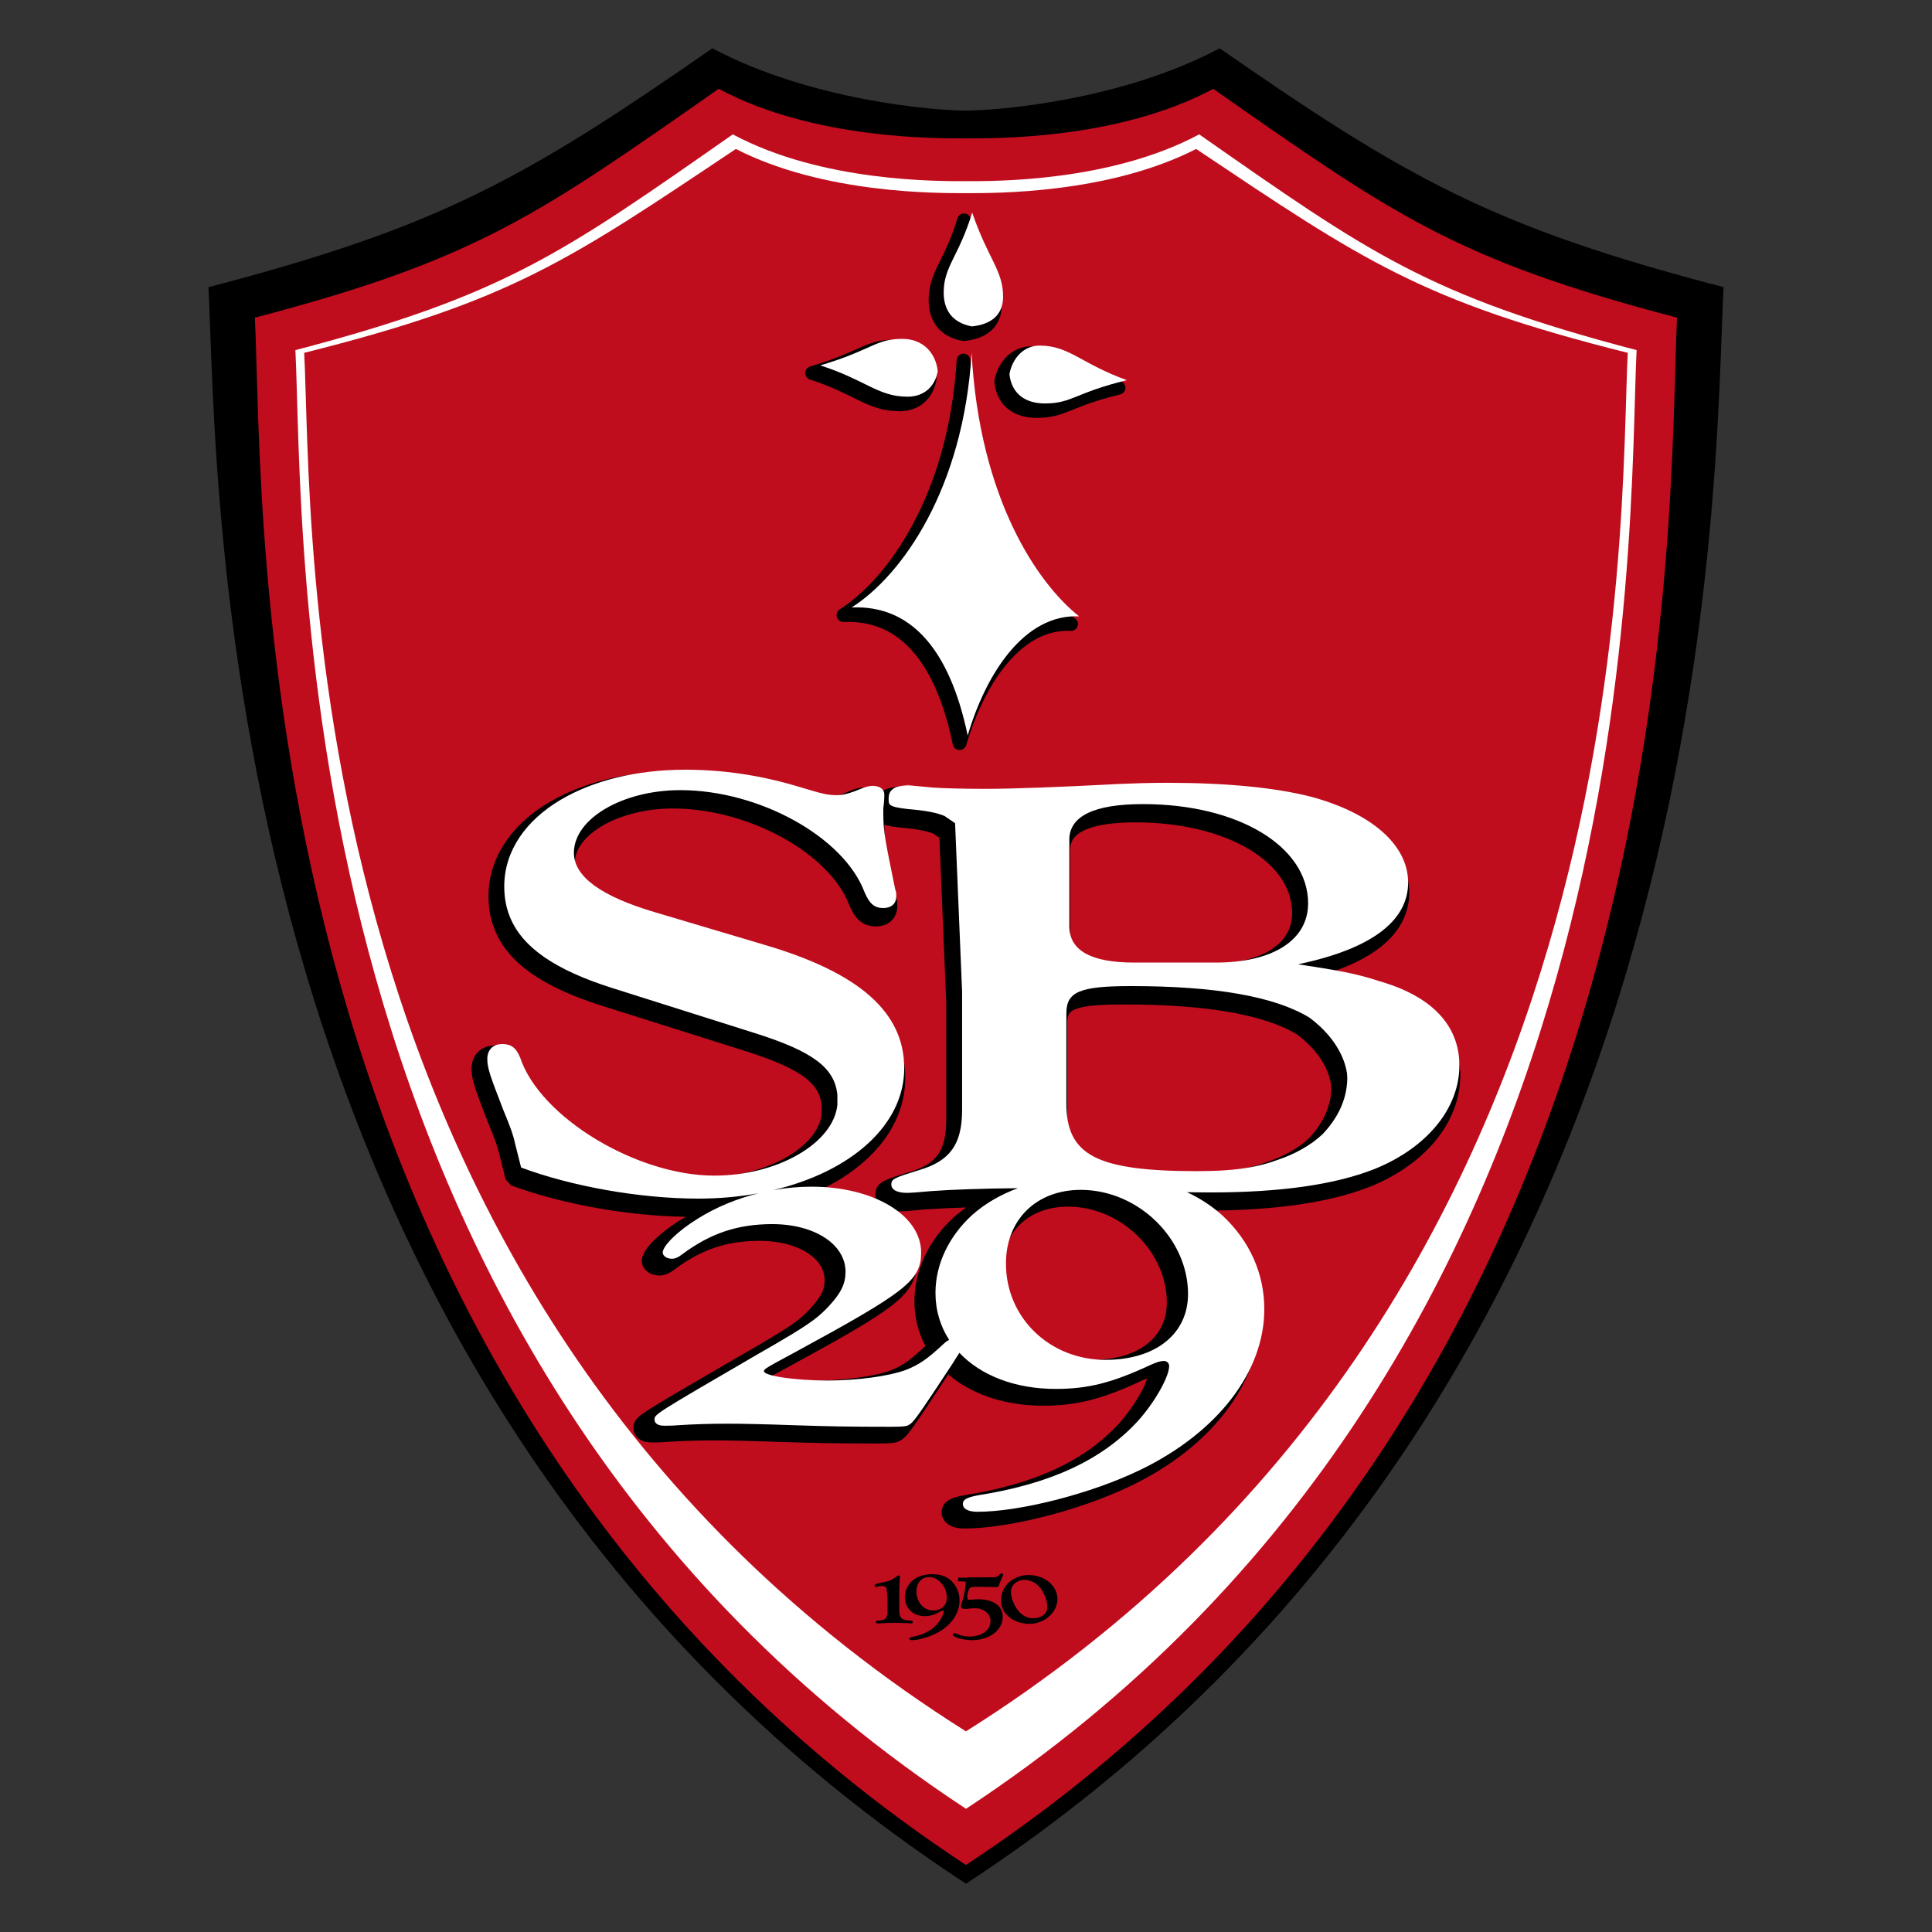 <?xml version="1.0" encoding="UTF-8"?>
<svg id="Estrellas" xmlns="http://www.w3.org/2000/svg" viewBox="0 0 40 40">
  <rect x="0" y="0" width="40" height="40" fill="#333333" stroke="none"/>
  <defs>
    <style>
      .cls-1 {
        fill: none;
      }

      .cls-2 {
        fill: #fff;
      }

      .cls-3 {
        fill: #c00d1e;
      }
    </style>
  </defs>
  <g>
    <path d="M25.251,1c-2.036,1.084-4.609,1.29-5.251,1.29-.642,0-3.214-.206-5.251-1.29-3.871,2.687-5.644,3.698-10.433,4.945,.207,4.125-.043,22.775,15.684,33.055,15.726-10.28,15.477-28.93,15.684-33.055-4.789-1.247-6.562-2.258-10.433-4.945"/>
    <path class="cls-3" d="M25.12,1.839c-1.957,1.049-4.503,1.026-5.12,1.026-.617,0-3.162,.023-5.12-1.026-3.724,2.602-4.997,3.532-9.603,4.738,.199,3.992-.404,22.088,14.722,32.035,15.126-9.947,14.523-28.043,14.722-32.035-4.605-1.206-5.879-2.136-9.603-4.738"/>
    <path class="cls-2" d="M24.828,2.782c-1.846,.988-4.247,.969-4.828,.969-.581,0-2.982,.02-4.828-.969-3.512,2.453-4.713,3.329-9.056,4.467,.187,3.763-.382,20.823,13.884,30.2,14.266-9.377,13.697-26.437,13.884-30.2-4.343-1.138-5.544-2.014-9.056-4.467"/>
    <path class="cls-3" d="M24.765,3.084c-1.823,.934-4.19,.915-4.765,.915-.575,0-2.942,.019-4.765-.915-3.465,2.317-4.65,3.146-8.937,4.221,.185,3.556-.375,19.679,13.701,28.541,14.077-8.862,13.517-24.984,13.702-28.541-4.287-1.075-5.471-1.904-8.937-4.221"/>
    <path d="M18.9,33.583c0-.022-.019-.031-.06-.031-.17-.004-.221-.053-.221-.216v-.42c0-.06,.005-.162,.01-.214,.002-.02,.005-.042,.005-.053,0-.02-.01-.03-.03-.03-.014,0-.024,.004-.042,.019-.101,.075-.14,.095-.263,.119-.164,.03-.19,.041-.19,.076,0,.015,.013,.027,.031,.027,.004,0,.013-.002,.031-.009,.027-.012,.053-.016,.083-.016,.026,0,.048,.005,.066,.015l.035,.031,.02,.194v.32c0,.014-.001,.026-.003,.037l-.028,.067c-.026,.032-.07,.048-.134,.052-.057,.002-.078,.009-.078,.031,0,.019,.016,.03,.05,.03,.01,0,.032,0,.052-.003,.101-.007,.208-.01,.295-.01,.088,0,.198,.004,.299,.01,.011,.003,.024,.003,.029,.003,.026,0,.045-.013,.045-.03"/>
    <path d="M19.725,32.757c-.101-.11-.242-.165-.417-.165-.196,0-.341,.054-.446,.16-.081,.086-.128,.2-.128,.318,0,.227,.172,.39,.414,.39,.112,0,.195-.025,.326-.097,.023-.013,.037-.017,.047-.017,.01,0,.018,.009,.018,.021,0,.044-.052,.151-.109,.225-.123,.156-.3,.253-.548,.299-.039,.008-.054,.018-.054,.037,0,.018,.018,.03,.049,.03,.148,0,.394-.074,.562-.17,.266-.153,.428-.398,.428-.652,0-.144-.05-.276-.144-.378m-.404,.585c-.193,0-.344-.171-.344-.391,0-.179,.104-.3,.258-.3,.199,0,.37,.198,.37,.423,0,.163-.112,.268-.284,.268"/>
    <path d="M20.255,32.853c.127,0,.209,.003,.31,.004,.023,.003,.047,.003,.059,.003,.042,0,.056-.011,.065-.057,.005-.018,.023-.058,.071-.175,.007-.015,.01-.025,.01-.032,0-.01-.014-.021-.026-.021-.016,0-.025,.007-.044,.021-.057,.055-.073,.061-.165,.061h-.018l.006-.006-.04,.006h-.398c-.036,0-.056,.001-.068,.007h-.178v.038l-.014,.036,.172,.008c-.015,.166-.032,.27-.062,.366q-.041,.132-.041,.147c0,.029,.03,.052,.073,.052,.01,0,.026,0,.044-.001,.076-.01,.14-.013,.175-.013,.181,0,.317,.11,.322,.259-.001,.052-.014,.099-.034,.14-.065,.113-.215,.187-.403,.187-.093,0-.167-.016-.263-.058-.021-.008-.033-.012-.044-.012-.02,0-.039,.015-.039,.03,0,.053,.217,.115,.397,.115,.366,0,.639-.208,.639-.483,0-.225-.194-.364-.508-.364-.045,0-.084,.002-.154,.01-.01,.002-.024,.002-.031,.002-.03,0-.042-.021-.042-.065,0-.059,.022-.13,.047-.17,.021-.03,.047-.034,.183-.034"/>
    <path d="M21.301,32.609c-.329,0-.577,.229-.577,.532,0,.03,.004,.059,.01,.087v.001c0,0,0,0,0,0,.043,.197,.23,.349,.473,.383,.063,.011,.106,.008,.106,.008l.001-0c.31-0,.579-.236,.579-.514,0-.275-.263-.496-.592-.496m.086,.894c-.132,0-.248-.067-.336-.198-.073-.107-.12-.244-.12-.351,0-.137,.123-.245,.282-.245,.125,0,.24,.06,.325,.167,.089,.115,.146,.27,.146,.396,0,.135-.122,.231-.297,.231"/>
    <path d="M29.762,21.071c-.311-.325-.761-.568-1.339-.73-.287-.092-.538-.152-.867-.212,.394-.132,.719-.291,.976-.482,.413-.303,.647-.708,.645-1.168,.001-.447-.22-.857-.593-1.184-.373-.329-.9-.588-1.55-.762-.757-.194-1.785-.294-3.016-.294-.39,0-.718,.012-1.005,.025-1.915,.101-1.904,.1-2.779,.1-.484,0-.87-.014-1.047-.026-.221-.019-.36-.033-.442-.041-.028-.008-.03-.006-.042-.009-.03-.003-.056-.006-.084-.006-.005,0-.009-0-.019,.001-.006,.001-.012,.001-.029,.005-.006,.002-.014,.004-.026,.009-.13,.011-.234,.044-.32,.109-.007-.007-.015-.014-.023-.019-.083-.063-.184-.088-.292-.088-.104,.002-.21,.032-.316,.077-.153,.064-.229,.095-.268,.105-.037,.01-.051,.01-.137,.01-.101-.001-.143-.002-.249-.025-.105-.023-.269-.07-.567-.16-.757-.223-1.537-.341-2.336-.341-1.109,0-2.077,.262-2.78,.715-.702,.451-1.144,1.111-1.143,1.875-.003,.523,.193,.983,.585,1.352,.391,.37,.965,.66,1.74,.909l3.009,.95c.619,.196,1.025,.383,1.258,.576,.202,.172,.285,.328,.305,.549v.18c-.035,.303-.275,.615-.679,.859-.437,.265-1.048,.439-1.697,.439-.76,.001-1.639-.29-2.367-.733-.73-.44-1.305-1.035-1.487-1.589l-.003-.009c-.047-.118-.107-.22-.203-.293-.096-.073-.214-.101-.329-.1-.128-.001-.254,.042-.346,.131-.092,.089-.138,.218-.137,.351-.001,.117,.021,.233,.073,.392,.052,.161,.135,.377,.269,.725,.145,.35,.201,.504,.24,.68l.001,.005,.123,.49,.108,.121c1.025,.382,2.407,.637,3.623,.652-.032,.019-.065,.038-.096,.057-.22,.134-.412,.283-.555,.422-.071,.07-.131,.137-.176,.204-.044,.068-.082,.132-.085,.231,.001,.105,.06,.183,.125,.229,.067,.048,.148,.072,.236,.073,.107,.002,.221-.047,.327-.133,.555-.409,1.067-.583,1.754-.585,.411-0,.759,.099,.992,.252,.235,.155,.35,.346,.351,.561-.003,.198-.059,.329-.298,.591-.121,.13-.209,.213-.416,.354-.207,.14-.529,.333-1.091,.654-1.026,.596-1.541,.896-1.808,1.065-.134,.086-.205,.135-.262,.192-.028,.029-.054,.065-.069,.108-.015,.043-.014,.081-.014,.095-.004,.098,.06,.202,.139,.245,.078,.046,.157,.057,.239,.058,.063,0,.178,0,.297-.011,.32-.022,.66-.032,1.017-.032,.293,0,.762,.01,1.371,.033,.72,.021,1.084,.031,1.992,.031,.143-0,.233-.002,.304-.01,.067-.006,.135-.027,.183-.061,.074-.045,.125-.106,.202-.208,.081-.108,.191-.27,.363-.528l-.145-.097,.145,.096,.375-.568c.013-.02,.025-.039,.036-.057,.021,.018,.042,.036,.064,.054,.477,.381,1.138,.596,1.898,.596,.697,.002,1.237-.14,2.028-.511,.055-.025,.096-.041,.127-.052-.026,.084-.082,.215-.16,.347-.115,.201-.274,.423-.435,.599-.701,.757-1.722,1.238-3.184,1.47-.128,.024-.221,.045-.307,.09-.043,.023-.087,.056-.12,.104-.034,.048-.049,.109-.048,.161-.003,.119,.079,.224,.168,.269,.089,.049,.19,.066,.304,.066,.935-.002,2.409-.382,3.454-.887,1.635-.791,2.66-2.093,2.663-3.483,.001-.778-.319-1.504-.915-2.059l-.119,.127,.118-.128c-.058-.053-.118-.103-.18-.151,1.422-.006,2.553-.168,3.386-.5,1.122-.454,1.857-1.32,1.859-2.303,.001-.453-.161-.865-.473-1.19m-9.025,5.26c.001-.411,.14-.742,.377-.976,.236-.233,.574-.372,.994-.374,.036,.001,.073,.002,.113,.003,.504,.028,.975,.253,1.326,.595,.377,.367,.612,.863,.612,1.384-.002,.366-.143,.648-.4,.856-.258,.206-.644,.333-1.131,.333-1.069-.003-1.89-.793-1.892-1.821m5.133-8.746c.574,.348,.884,.807,.884,1.32-.003,.325-.144,.564-.433,.753-.29,.186-.737,.3-1.305,.3h-1.689c-.431,.001-.742-.063-.922-.165-.178-.106-.241-.214-.247-.412v-1.791c.001-.092,.022-.16,.065-.223,.063-.093,.19-.181,.406-.244,.214-.063,.51-.098,.881-.098,.961-0,1.787,.215,2.359,.561m-3.772,5.465v-1.867c0-.095,.015-.154,.037-.19,.03-.051,.093-.103,.278-.143,.181-.039,.462-.056,.854-.056,1.492-.001,2.594,.161,3.296,.47,.108,.048,.206,.099,.295,.152,.217,.163,.367,.328,.47,.478,.12,.174,.179,.329,.208,.44,.015,.056,.022,.1,.026,.131,0,.004,.001,.007,.001,.011,.001,.017,.001,.036,.002,.054-.005,.423-.211,.771-.468,1.041-.22,.201-.512,.37-.875,.49l-.005,.002c-.422,.153-.886,.214-1.568,.215-1.039,.002-1.704-.086-2.069-.278-.184-.096-.294-.207-.37-.355-.075-.148-.113-.342-.112-.595m-3.47-5.919l.001,0,.005,.001c.332,.025,.552,.07,.69,.124l.128,.087,.141,3.395v2.449c0,.332-.058,.555-.169,.713-.111,.157-.287,.272-.582,.361-.267,.082-.414,.127-.521,.18-.053,.027-.105,.06-.145,.118-.041,.059-.048,.127-.047,.169-.004,.123,.083,.239,.179,.283,.096,.05,.201,.065,.321,.066h.011c.097,0,.125-.002,.513-.039,.23-.016,.519-.03,.855-.041-.086,.06-.168,.125-.247,.193-.518,.469-.826,1.094-.826,1.751-.001,.335,.081,.648,.228,.924-.001,.001-.001,.001-.002,.002-.34,.316-.478,.409-.737,.511-.325,.117-.96,.204-1.552,.203-.328,0-.651-.024-.884-.059-.02-.003-.039-.006-.058-.009,.081-.044,.186-.101,.32-.173,1.168-.635,1.83-1.01,2.221-1.315,.195-.153,.326-.293,.409-.447,.083-.154,.106-.314,.106-.473-0-.466-.299-.859-.738-1.121-.324-.194-.732-.327-1.19-.384,.132-.066,.258-.136,.377-.211,.798-.503,1.31-1.23,1.31-2.07,.002-.626-.26-1.18-.77-1.627-.51-.448-1.258-.804-2.261-1.098l-2.245-.668c-.555-.163-.962-.346-1.216-.532-.256-.19-.348-.362-.348-.535-.003-.264,.195-.544,.568-.763,.369-.217,.893-.36,1.462-.359,.779-.001,1.6,.233,2.27,.603,.671,.369,1.187,.877,1.379,1.392l.003,.006c.057,.133,.117,.241,.212,.323,.094,.083,.22,.119,.339,.117,.113,0,.226-.031,.312-.109,.087-.077,.131-.194,.13-.309-.002-.046,.006-.11-.027-.194-.202-.982-.24-1.163-.241-1.491,.08,.025,.175,.036,.316,.055"/>
    <path class="cls-2" d="M18.837,16.261c.068-.003-.183-.02,0,0"/>
    <path class="cls-2" d="M28.523,20.302c-.467-.15-.834-.213-1.647-.338,1.504-.314,2.278-.89,2.278-1.692,0-.775-.753-1.439-2.013-1.777-.733-.188-1.751-.288-2.971-.288-.386,0-.712,.012-.996,.024q-1.912,.101-2.787,.101c-.488,0-.876-.013-1.059-.025-.27-.024-.417-.038-.491-.046-.006,0-.016,0-.029,0-.325,0-.409,.122-.409,.26,0,.139-.027,.181,.4,.23,.349,.028,.59,.072,.757,.143l.218,.149,.145,3.486v2.452c0,.702-.244,1.052-.875,1.24-.529,.163-.59,.188-.59,.301,0,.114,.122,.175,.326,.175q.101,0,.508-.037c.427-.031,1.041-.053,1.787-.06-.361,.133-.673,.315-.94,.548-.485,.441-.767,1.02-.767,1.62,0,.362,.101,.692,.284,.974-.035,.015-.071,.039-.112,.078-.344,.322-.516,.439-.798,.548-.36,.128-1.001,.214-1.611,.214-.672,0-1.314-.096-1.314-.193,0-.042,.032-.064,.611-.375,2.33-1.266,2.643-1.502,2.643-2.082,0-.774-.985-1.363-2.267-1.363-.266,0-.533,.024-.796,.071,1.61-.38,2.713-1.345,2.713-2.524,0-1.157-.926-1.979-2.905-2.558l-2.245-.668c-1.134-.333-1.689-.745-1.689-1.234,0-.707,1.009-1.297,2.204-1.297,1.627,0,3.378,.964,3.811,2.107,.103,.245,.206,.334,.391,.334,.165,0,.268-.089,.268-.243,0-.051,0-.103-.021-.141-.205-1.004-.247-1.196-.247-1.555v-.128c.021-.142,.021-.258,.021-.283,0-.103-.082-.18-.247-.18-.062,0-.165,.026-.247,.065q-.309,.128-.474,.128c-.206,0-.268-.013-.866-.193-.741-.218-1.503-.334-2.286-.334-1.02,0-1.912,.229-2.57,.617l-0-.001s-.001,.001-.003,.002c-.735,.434-1.176,1.066-1.176,1.798,0,.238,.042,.456,.127,.657,0,.001,0,.003,.001,.004l.002,.001c.262,.611,.93,1.065,2.075,1.432l3.007,.951c1.18,.374,1.633,.713,1.685,1.275v.203c-.082,.796-1.239,1.465-2.55,1.465-1.607,0-3.606-1.208-4.017-2.441-.083-.206-.186-.283-.372-.283-.185,0-.309,.116-.309,.308,0,.193,.062,.36,.33,1.053,.144,.348,.206,.514,.247,.708l.123,.487c1.03,.386,2.452,.644,3.668,.644,.439,0,.859-.039,1.254-.112-.45,.11-.879,.287-1.255,.521-.422,.258-.735,.568-.735,.708,0,.064,.078,.128,.188,.128,.062,0,.125-.021,.219-.095,.579-.43,1.142-.622,1.861-.622,.876,0,1.517,.418,1.517,.987,0,.246-.093,.439-.343,.708-.098,.105-.185,.189-.321,.291-.001,0-.002,.001-.002,.001l.001,0c-.212,.158-.544,.359-1.226,.749-2.048,1.191-2.064,1.202-2.064,1.309,0,.086,.078,.129,.203,.129,.063,0,.173,0,.282-.01,.329-.022,.673-.032,1.033-.032,.297,0,.766,.01,1.377,.032,.72,.023,1.079,.032,1.986,.032,.282,0,.344-.01,.391-.043,.079-.042,.172-.172,.517-.687l.375-.568c.068-.107,.115-.181,.148-.234,.44,.466,1.145,.748,1.995,.748,.673,0,1.173-.129,1.956-.494,.141-.064,.219-.085,.282-.085,.062,0,.11,.043,.11,.107,0,.225-.314,.773-.658,1.148-.735,.795-1.799,1.289-3.285,1.524-.234,.043-.328,.086-.328,.183,0,.096,.109,.161,.296,.161,.891,0,2.363-.376,3.38-.869,1.596-.774,2.565-2.028,2.565-3.327,0-.73-.298-1.406-.86-1.932-.217-.198-.465-.361-.74-.489,.168,.003,.331,.005,.492,.005,1.445,0,2.584-.163,3.398-.488,1.078-.438,1.749-1.252,1.749-2.141,0-.828-.569-1.442-1.689-1.754m-6.387-2.918c0-.488,.509-.739,1.525-.739,1.974,0,3.419,.877,3.419,2.054,0,.765-.733,1.227-1.912,1.227h-1.688c-.895,0-1.343-.25-1.343-.751v-1.791Zm.753,10.768c-1.158,0-2.065-.87-2.065-1.996,0-.902,.626-1.524,1.549-1.524,1.188,0,2.221,1.009,2.221,2.156,0,.827-.673,1.363-1.705,1.363m1.912-3.906c-2.095,0-2.726-.325-2.726-1.402v-1.866c0-.451,.284-.564,1.343-.564,1.743,0,2.966,.214,3.689,.652,.613,.457,.747,.948,.777,1.147,.004,.039,.006,.078,.007,.117-.008,.478-.238,.862-.512,1.151-.242,.226-.563,.411-.95,.538-.448,.163-.936,.226-1.627,.226"/>
    <path d="M20.091,7.457c-.004-.075-.066-.135-.142-.135-.076-0-.139,.058-.143,.134-.166,2.781-1.429,4.533-2.419,5.159-.054,.035-.079,.102-.059,.163,.019,.062,.078,.103,.143,.1,.032-.001,.064-.002,.095-.002,.538,.002,.972,.202,1.336,.616,.363,.415,.645,1.056,.826,1.923,.013,.064,.068,.111,.134,.113,.002,0,.004,0,.006,0,.063,0,.119-.041,.137-.102,.18-.613,.46-1.215,.819-1.654,.361-.441,.789-.712,1.281-.712,.021,0,.042,0,.063,.002,.062,.003,.119-.034,.141-.092,.022-.058,.004-.124-.045-.162-.813-.643-2.009-2.352-2.172-5.35"/>
    <path d="M18.616,8.515h.004c.202,.001,.381-.064,.515-.18,.134-.116,.218-.28,.252-.463l.002-.041c-.025-.231-.121-.434-.276-.576-.154-.143-.364-.222-.597-.222-.302-.002-.494,.067-.715,.166-.223,.098-.494,.23-1.027,.388-.06,.018-.101,.073-.102,.135-.001,.062,.04,.118,.099,.137,.46,.148,.747,.304,1.009,.43,.259,.126,.505,.225,.836,.225"/>
    <path d="M19.928,7.058l.041,.002c.225-.024,.418-.092,.559-.222,.142-.13,.216-.32,.214-.533,.001-.303-.091-.53-.212-.78-.121-.252-.276-.54-.436-1.009-.02-.059-.075-.098-.137-.097-.062,.001-.116,.042-.134,.101-.136,.447-.277,.711-.391,.946-.114,.233-.206,.45-.205,.752-0,.189,.043,.377,.159,.532,.115,.155,.3,.265,.541,.309"/>
    <path d="M23.208,7.894c-.46-.166-.746-.337-1.007-.477-.259-.139-.507-.248-.843-.247-.212-.001-.395,.088-.524,.22-.13,.132-.21,.306-.244,.487l-.002,.042c.024,.232,.125,.426,.284,.551,.159,.126,.365,.183,.59,.182h.01c.295,0,.482-.065,.698-.152,.22-.088,.49-.204,1.022-.334,.061-.015,.105-.068,.109-.131,.003-.063-.035-.12-.094-.142"/>
    <path class="cls-2" d="M17.632,12.577c1.205-.054,2.024,.836,2.403,2.651,.376-1.279,1.173-2.52,2.307-2.467-.851-.675-2.06-2.421-2.226-5.454-.17,2.821-1.446,4.611-2.485,5.271"/>
    <path class="cls-2" d="M16.983,7.565c.943,.303,1.196,.648,1.806,.648,.346,0,.568-.212,.626-.526-.044-.404-.327-.671-.731-.671-.564,0-.62,.228-1.701,.549"/>
    <path class="cls-2" d="M20.128,4.402c-.279,.915-.59,1.11-.59,1.656,0,.336,.155,.62,.584,.7,.411-.043,.646-.246,.646-.614,0-.548-.313-.785-.64-1.743"/>
    <path class="cls-2" d="M23.328,7.87c-.944-.34-1.192-.715-1.802-.715-.346,0-.569,.277-.627,.591,.044,.405,.328,.607,.733,.607,.564,0,.616-.218,1.697-.482"/>
  </g>
  <rect class="cls-1" width="40" height="40"/>
</svg>